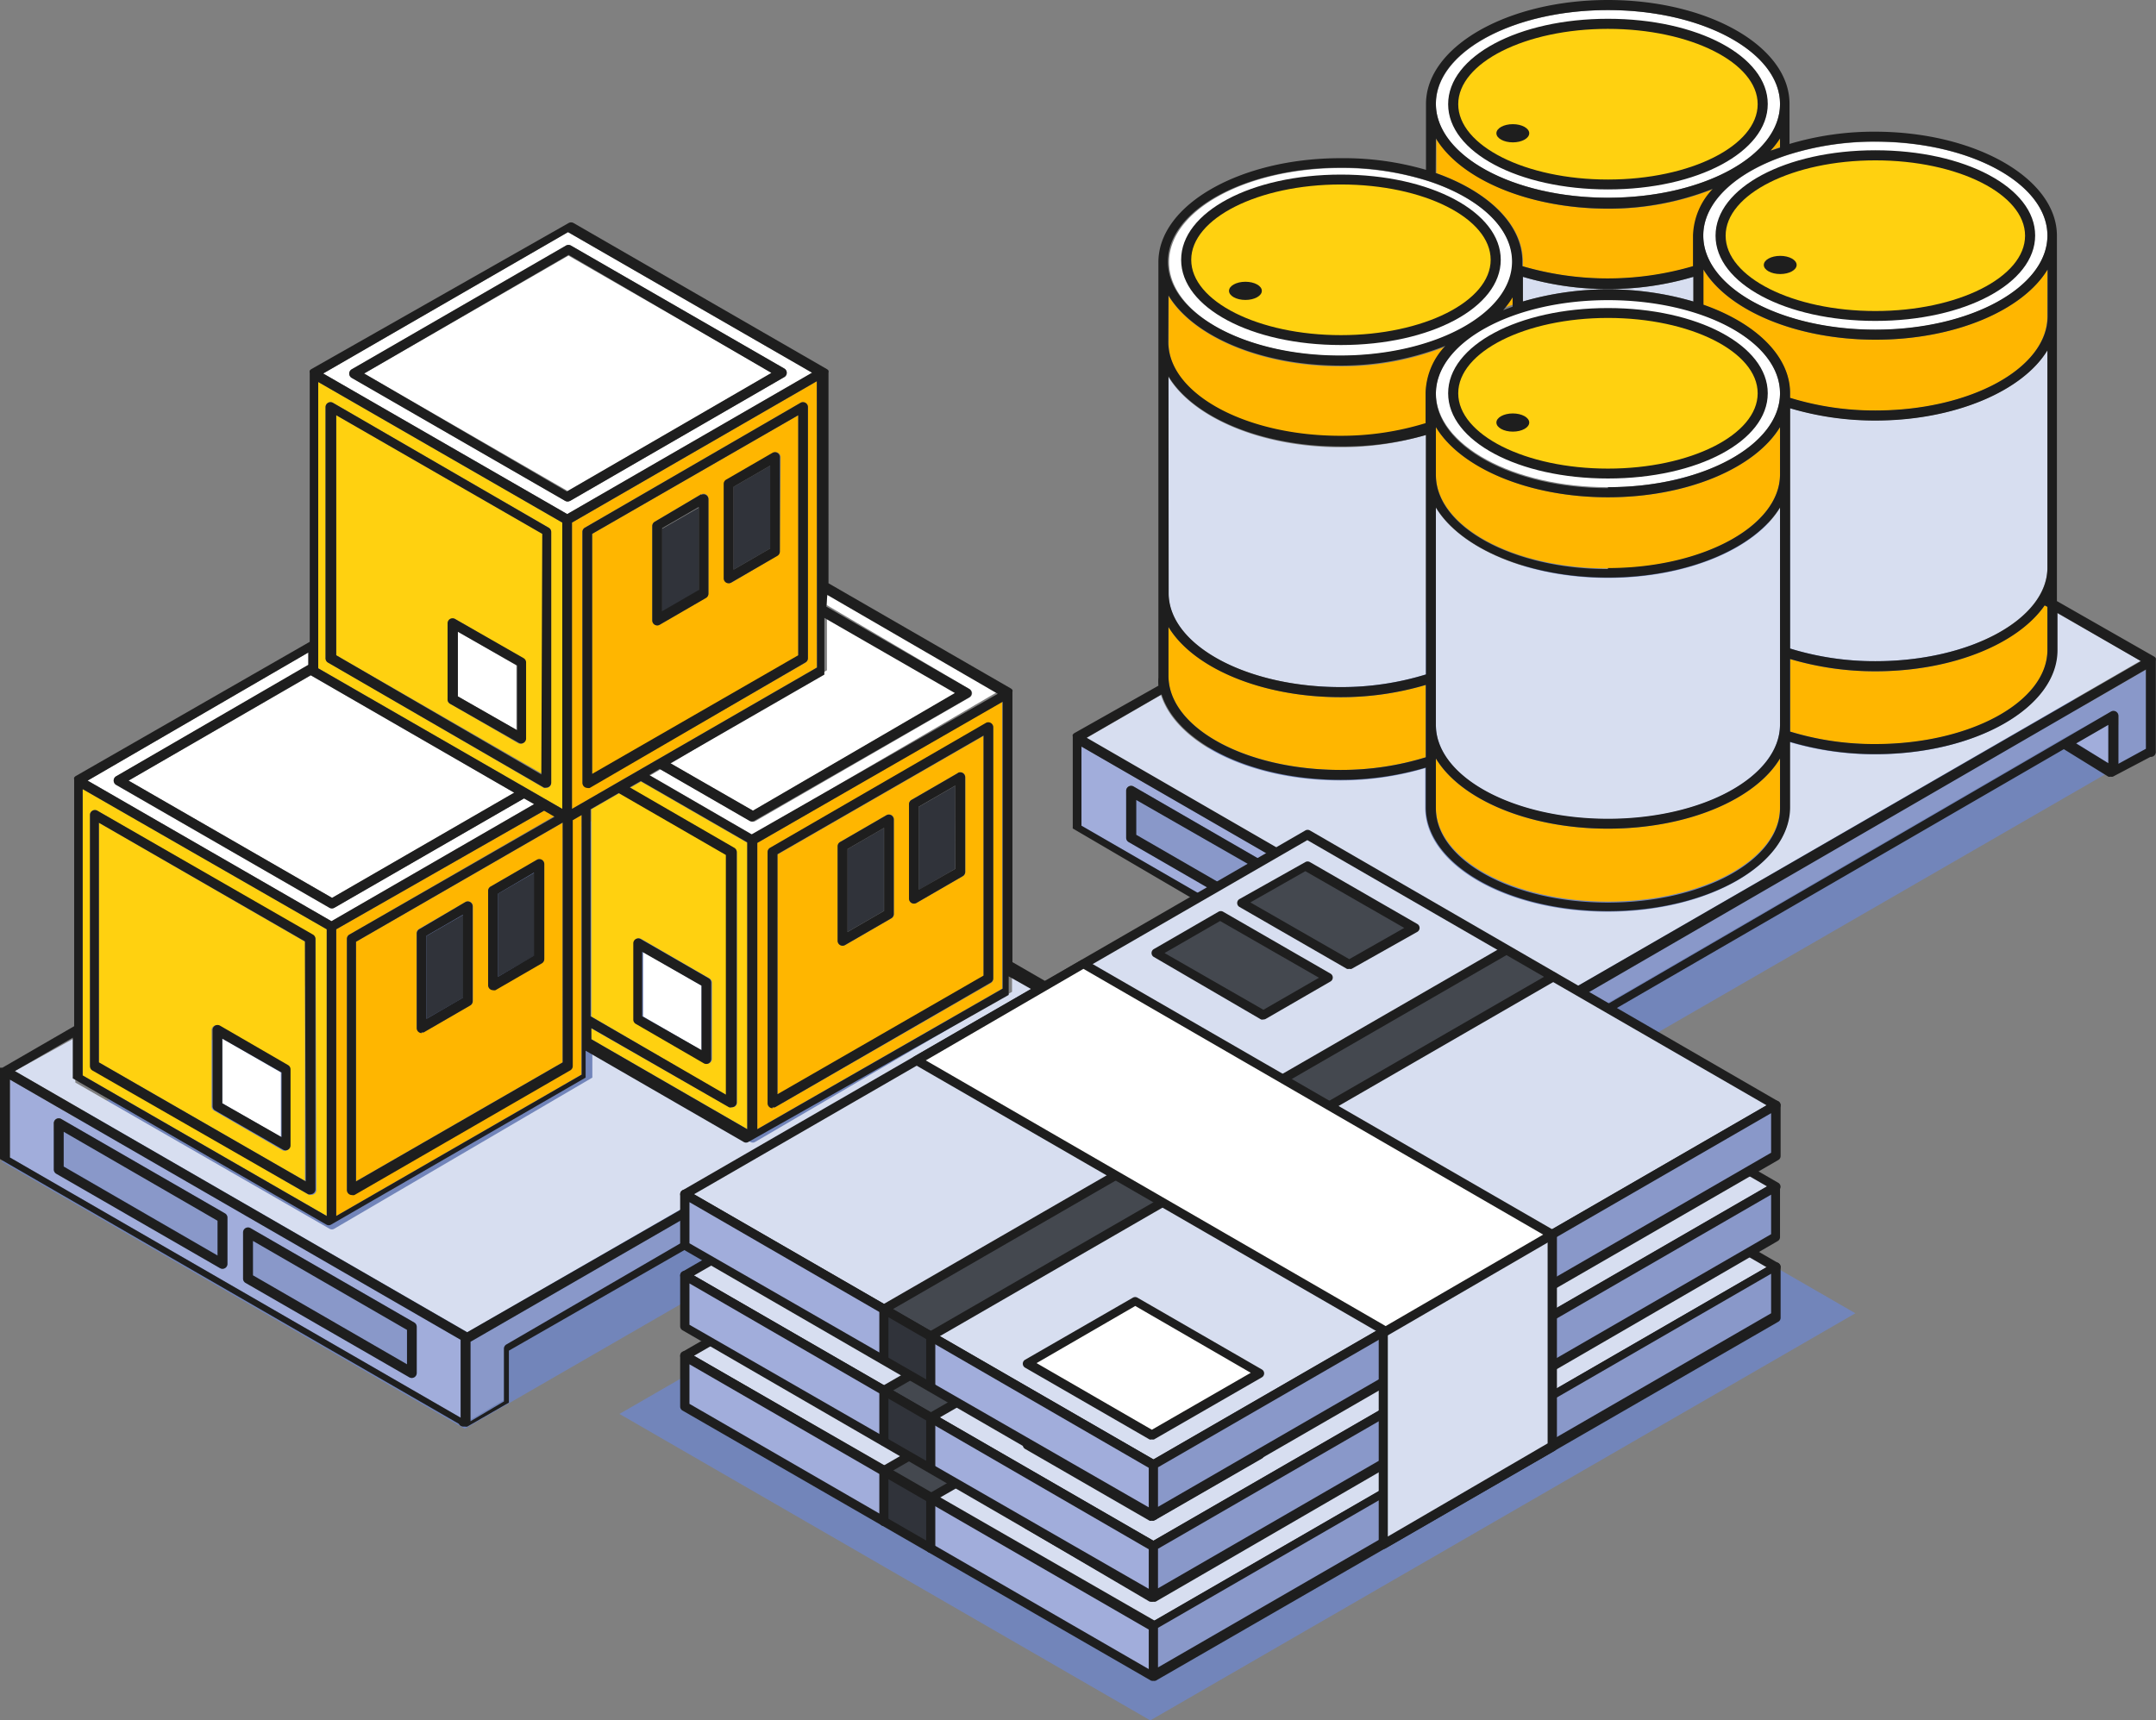 <?xml version="1.0" encoding="UTF-8"?> <svg xmlns="http://www.w3.org/2000/svg" viewBox="0 0 109.01 87.01"><rect x="0" y="0" width="109.01" height="87.01" fill="#808080" stroke="none"/> <defs> <style>.cls-1{fill:#7285ba;}.cls-2{fill:#ffb600;}.cls-3{fill:#fff;}.cls-4{fill:#d7def0;}.cls-5{fill:#8998c9;}.cls-6{fill:#a1addb;}.cls-7{fill:#1e1e1e;}.cls-8{fill:#ffd110;}.cls-9{fill:#30333a;}.cls-10{fill:#44484f;}</style> </defs> <title>Ресурс 2</title> <g id="Слой_2" data-name="Слой 2"> <g id="Layer_1" data-name="Layer 1"> <polygon class="cls-1" points="93.81 66.42 58.16 87.01 31.32 71.51 66.97 50.93 93.81 66.42"></polygon> <polygon class="cls-1" points="108.94 37.72 78.08 55.53 54.25 41.77 85.1 23.96 108.94 37.72"></polygon> <polygon class="cls-1" points="53.82 54.76 23.5 72.26 0.08 58.74 30.4 41.24 53.82 54.76"></polygon> <path class="cls-2" d="M90,21.6c-1.24,2.06-4.67,3.55-8.7,3.55s-7.45-1.49-8.7-3.55V24c0,2.62,3.9,4.75,8.7,4.75S90,26.6,90,24Z"></path> <path class="cls-2" d="M76,15.59l.48-.18v-.47A4.49,4.49,0,0,1,76,15.59Z"></path> <path class="cls-3" d="M81.3,15.13c-4.8,0-8.7,2.13-8.7,4.75s3.9,4.76,8.7,4.76S90,22.51,90,19.89,86.1,15.13,81.3,15.13Zm-4.81,6.7c-.46,0-.83-.21-.83-.46s.37-.46.83-.46.83.21.83.46S76.94,21.83,76.49,21.83Z"></path> <path class="cls-3" d="M81.3,10C86.1,10,90,7.88,90,5.26S86.1.51,81.3.51s-8.7,2.13-8.7,4.75S76.51,10,81.3,10ZM76.49,6.28c.46,0,.83.21.83.46s-.37.46-.83.46-.83-.21-.83-.46S76,6.28,76.49,6.28Z"></path> <path class="cls-2" d="M89.52,7.62,90,7.44V7A4.49,4.49,0,0,1,89.52,7.62Z"></path> <path class="cls-4" d="M85.62,15.24V14a15.05,15.05,0,0,1-4.31.62A15.09,15.09,0,0,1,77,14v1.25a15.4,15.4,0,0,1,8.63,0Z"></path> <path class="cls-2" d="M94.82,33.95a15.05,15.05,0,0,1-4.31-.62V37a14.5,14.5,0,0,0,4.31.64c4.8,0,8.7-2.13,8.7-4.76V30.69l-.14-.08C102,32.56,98.71,33.95,94.82,33.95Z"></path> <path class="cls-2" d="M77,13.23v.24a15.32,15.32,0,0,0,8.63,0V11.92a3.57,3.57,0,0,1,1-2.36,14.28,14.28,0,0,1-5.3,1c-4,0-7.45-1.49-8.7-3.55V8.76C75.23,9.69,77,11.34,77,13.23Z"></path> <path class="cls-2" d="M72.6,38.36v2.48c0,2.62,3.9,4.76,8.7,4.76S90,43.46,90,40.84V38.36c-1.24,2.06-4.67,3.55-8.7,3.55S73.85,40.43,72.6,38.36Z"></path> <path class="cls-3" d="M86.12,11.92c0,2.62,3.9,4.76,8.7,4.76s8.7-2.13,8.7-4.76-3.9-4.75-8.7-4.75a14.41,14.41,0,0,0-4.46.68h0C87.81,8.69,86.12,10.2,86.12,11.92Zm3.88,1c.46,0,.83.21.83.46s-.37.46-.83.46-.83-.21-.83-.46S89.55,12.93,90,12.93Z"></path> <path class="cls-4" d="M103.52,17.71c-1.24,2.06-4.67,3.55-8.7,3.55a15.05,15.05,0,0,1-4.31-.62V32.8a14.5,14.5,0,0,0,4.31.64c4.8,0,8.7-2.13,8.7-4.75Z"></path> <path class="cls-2" d="M103.52,13.63c-1.24,2.06-4.67,3.55-8.7,3.55s-7.45-1.49-8.7-3.55v1.79c2.63.93,4.38,2.58,4.38,4.47v.24a14.5,14.5,0,0,0,4.31.64c4.8,0,8.7-2.13,8.7-4.75Z"></path> <path class="cls-4" d="M90,33h0V25.68c-1.24,2.06-4.67,3.55-8.7,3.55s-7.45-1.49-8.7-3.55v11c0,2.62,3.9,4.75,8.7,4.75S90,39.28,90,36.65Z"></path> <path class="cls-5" d="M78.39,55.26l1.72-1v-2.7a.25.25,0,0,1,.13-.22l24.09-14,0,0L106.73,36a.25.25,0,0,1,.38.22v2.41l1.39-.76v-4L78.39,51.25Z"></path> <path class="cls-6" d="M54.68,41.76l23.2,13.39v-4L54.68,37.75Zm12,3.86a.25.25,0,0,1,.38-.22l8.43,4.87a.25.25,0,0,1,.13.22v2.37a.25.25,0,0,1-.38.22l-8.43-4.87a.25.25,0,0,1-.13-.22ZM56.94,40a.25.25,0,0,1,.38-.22l8.43,4.87a.25.25,0,0,1,.13.22v2.37a.25.25,0,0,1-.38.22l-8.43-4.87a.25.25,0,0,1-.13-.22Z"></path> <polygon class="cls-5" points="65.38 45.02 57.45 40.44 57.45 42.23 65.38 46.8 65.38 45.02"></polygon> <polygon class="cls-5" points="75.12 50.64 67.19 46.06 67.19 47.85 75.12 52.42 75.12 50.64"></polygon> <path class="cls-4" d="M104,31v1.89c0,2.9-4.13,5.26-9.21,5.26a15.05,15.05,0,0,1-4.31-.62v3.32c0,2.9-4.13,5.26-9.21,5.26s-9.21-2.36-9.21-5.26v-2a15.05,15.05,0,0,1-4.31.62c-4.51,0-8.27-1.87-9.05-4.32l-3.79,2.19L78.23,50.76l30-17.34Z"></path> <polygon class="cls-6" points="106.6 38.6 106.6 36.65 104.98 37.59 106.6 38.6"></polygon> <path class="cls-2" d="M67.78,38.94a14.49,14.49,0,0,0,4.31-.64V34.64a15.06,15.06,0,0,1-4.31.62c-4,0-7.45-1.49-8.7-3.55v2.48C59.08,36.81,63,38.94,67.78,38.94Z"></path> <path class="cls-3" d="M67.78,18c4.8,0,8.7-2.13,8.7-4.75,0-1.72-1.69-3.23-4.21-4.07h0a14.4,14.4,0,0,0-4.46-.68c-4.8,0-8.7,2.13-8.7,4.76S63,18,67.78,18ZM63,14.25c.46,0,.83.21.83.46s-.37.46-.83.46-.83-.21-.83-.46S62.51,14.25,63,14.25Z"></path> <path class="cls-4" d="M67.78,34.75a14.49,14.49,0,0,0,4.31-.64V22a15.06,15.06,0,0,1-4.31.62c-4,0-7.45-1.49-8.7-3.55V30C59.08,32.62,63,34.75,67.78,34.75Z"></path> <path class="cls-2" d="M67.78,22.07a14.49,14.49,0,0,0,4.31-.64V19.89a3.57,3.57,0,0,1,1-2.36,14.28,14.28,0,0,1-5.3,1c-4,0-7.45-1.49-8.7-3.55v2.38C59.08,19.94,63,22.07,67.78,22.07Z"></path> <path class="cls-7" d="M109,33.28l-.06-.06,0,0L104,30.4V11.92c0-2.9-4.13-5.26-9.21-5.26a14.9,14.9,0,0,0-4.31.62v-2C90.51,2.36,86.38,0,81.3,0S72.1,2.36,72.1,5.26V8.59A14.89,14.89,0,0,0,67.78,8c-5.08,0-9.21,2.36-9.21,5.26v21a3,3,0,0,0,0,.42L54.3,37.09l0,0-.06.06,0,0a.25.25,0,0,0,0,.11v4.59a.25.25,0,0,0,0,0,.26.26,0,0,0,0,.05l0,0,0,0,0,0,0,0L77.91,55.76a.25.25,0,0,0,.22.14h.09a.26.26,0,0,0,.13,0l2.14-1.23,0,0,0,0,0,0,0,0a202.75,202.75,0,0,1,0-.08V51.71l23.86-13.82,2.25,1.39h0a.25.25,0,0,0,.12,0,.25.25,0,0,0,.11,0h0l1.9-1A.25.25,0,0,0,109,38V33.42a.25.25,0,0,0,0-.11ZM90.36,7.84a14.41,14.41,0,0,1,4.46-.68c4.8,0,8.7,2.13,8.7,4.75s-3.9,4.76-8.7,4.76-8.7-2.13-8.7-4.76c0-1.72,1.69-3.23,4.21-4.06Zm4.46,25.6a14.5,14.5,0,0,1-4.31-.64V20.65a15.05,15.05,0,0,0,4.31.62c4,0,7.45-1.49,8.7-3.55v11C103.52,31.31,99.62,33.44,94.82,33.44Zm8.7-2.75v2.18c0,2.62-3.9,4.76-8.7,4.76A14.5,14.5,0,0,1,90.51,37V33.33a15.05,15.05,0,0,0,4.31.62c3.89,0,7.21-1.38,8.56-3.33Zm-8.7-9.93a14.5,14.5,0,0,1-4.31-.64v-.24c0-1.89-1.76-3.55-4.38-4.47V13.63c1.24,2.06,4.67,3.55,8.7,3.55s7.45-1.49,8.7-3.55V16C103.52,18.63,99.62,20.76,94.82,20.76ZM81.3,41.41c-4.8,0-8.7-2.13-8.7-4.75v-11c1.24,2.06,4.67,3.55,8.7,3.55s7.45-1.49,8.7-3.55V33h0v3.64C90,39.28,86.1,41.41,81.3,41.41Zm8.7-3v2.48c0,2.62-3.9,4.76-8.7,4.76s-8.7-2.13-8.7-4.76V38.36c1.24,2.06,4.67,3.55,8.7,3.55S88.76,40.43,90,38.36Zm-8.7-9.63c-4.8,0-8.7-2.13-8.7-4.75V21.6c1.24,2.06,4.67,3.55,8.7,3.55s7.45-1.49,8.7-3.55V24C90,26.6,86.1,28.73,81.3,28.73Zm0-4.09c-4.8,0-8.7-2.13-8.7-4.76s3.9-4.75,8.7-4.75S90,17.27,90,19.89,86.1,24.64,81.3,24.64Zm-5.3-9a4.49,4.49,0,0,0,.48-.65v.47Zm1-.35V14a15.09,15.09,0,0,0,4.31.62A15.05,15.05,0,0,0,85.62,14v1.25a15.4,15.4,0,0,0-8.63,0ZM89.52,7.62A4.49,4.49,0,0,0,90,7v.47ZM81.3.51C86.1.51,90,2.64,90,5.26S86.1,10,81.3,10s-8.7-2.13-8.7-4.76S76.51.51,81.3.51ZM72.6,7c1.24,2.06,4.67,3.55,8.7,3.55a14.28,14.28,0,0,0,5.3-1,3.57,3.57,0,0,0-1,2.36v1.55a15.32,15.32,0,0,1-8.63,0v-.24c0-1.89-1.76-3.55-4.38-4.47ZM67.78,8.48a14.4,14.4,0,0,1,4.46.68h0c2.52.83,4.21,2.34,4.21,4.07,0,2.62-3.9,4.75-8.7,4.75s-8.7-2.13-8.7-4.75S63,8.48,67.78,8.48Zm-8.7,6.46c1.24,2.06,4.67,3.55,8.7,3.55a14.28,14.28,0,0,0,5.3-1,3.57,3.57,0,0,0-1,2.36v1.55a14.49,14.49,0,0,1-4.31.64c-4.8,0-8.7-2.13-8.7-4.75Zm0,4.09c1.24,2.06,4.67,3.55,8.7,3.55A15.06,15.06,0,0,0,72.1,22V34.11a14.49,14.49,0,0,1-4.31.64c-4.8,0-8.7-2.13-8.7-4.75Zm0,12.68c1.24,2.06,4.67,3.55,8.7,3.55a15.06,15.06,0,0,0,4.31-.62V38.3a14.49,14.49,0,0,1-4.31.64c-4.8,0-8.7-2.13-8.7-4.76Zm18.8,23.45L54.68,41.76v-4l23.2,13.39Zm.34-4.4L54.94,37.31l3.79-2.19c.78,2.45,4.54,4.32,9.05,4.32a15.05,15.05,0,0,0,4.31-.62v2c0,2.9,4.13,5.26,9.21,5.26s9.21-2.36,9.21-5.26V37.52a15.05,15.05,0,0,0,4.31.62c5.08,0,9.21-2.36,9.21-5.26V31l4.22,2.44ZM106.6,38.6l-1.63-1,1.63-.94Zm1.9-.73-1.39.76V36.21a.25.25,0,0,0-.38-.22l-2.37,1.38,0,0-24.09,14a.25.25,0,0,0-.13.22v2.7l-1.72,1v-4L108.5,33.86Z"></path> <path class="cls-7" d="M65.5,47.46a.25.25,0,0,0,.38-.22V44.87a.25.25,0,0,0-.13-.22l-8.43-4.87a.25.25,0,0,0-.38.22v2.37a.25.25,0,0,0,.13.22Zm-8.05-7L65.38,45V46.8l-7.93-4.58Z"></path> <path class="cls-7" d="M75.24,53.08a.25.25,0,0,0,.38-.22V50.49a.25.25,0,0,0-.13-.22L67.06,45.4a.25.25,0,0,0-.38.22V48a.25.25,0,0,0,.13.22Zm-8.05-7,7.93,4.58v1.79l-7.93-4.58Z"></path> <ellipse class="cls-8" cx="67.8" cy="13.13" rx="7.82" ry="4.06"></ellipse> <path class="cls-7" d="M67.8,17.45c-4.53,0-8.08-1.89-8.08-4.31s3.55-4.31,8.08-4.31,8.08,1.89,8.08,4.31S72.33,17.45,67.8,17.45Zm0-8.12c-4.17,0-7.57,1.71-7.57,3.81s3.4,3.81,7.57,3.81,7.57-1.71,7.57-3.81S72,9.33,67.8,9.33Z"></path> <ellipse class="cls-8" cx="94.82" cy="11.92" rx="7.82" ry="4.06"></ellipse> <path class="cls-7" d="M94.82,16.23c-4.53,0-8.08-1.89-8.08-4.31S90.29,7.6,94.82,7.6s8.08,1.89,8.08,4.31S99.35,16.23,94.82,16.23Zm0-8.12c-4.17,0-7.57,1.71-7.57,3.81s3.4,3.81,7.57,3.81,7.57-1.71,7.57-3.81S99,8.11,94.82,8.11Z"></path> <ellipse class="cls-8" cx="81.3" cy="5.26" rx="7.82" ry="4.06"></ellipse> <path class="cls-7" d="M81.3,9.58c-4.53,0-8.08-1.89-8.08-4.31S76.77.95,81.3.95s8.08,1.89,8.08,4.31S85.83,9.58,81.3,9.58Zm0-8.12c-4.17,0-7.57,1.71-7.57,3.81s3.4,3.81,7.57,3.81,7.57-1.71,7.57-3.81S85.47,1.46,81.3,1.46Z"></path> <ellipse class="cls-8" cx="81.3" cy="19.89" rx="7.82" ry="4.06"></ellipse> <path class="cls-7" d="M81.3,24.2c-4.53,0-8.08-1.89-8.08-4.31s3.55-4.31,8.08-4.31,8.08,1.89,8.08,4.31S85.83,24.2,81.3,24.2Zm0-8.12c-4.17,0-7.57,1.71-7.57,3.81s3.4,3.81,7.57,3.81,7.57-1.71,7.57-3.81S85.47,16.08,81.3,16.08Z"></path> <ellipse class="cls-7" cx="76.49" cy="6.74" rx="0.83" ry="0.46"></ellipse> <ellipse class="cls-7" cx="90.01" cy="13.4" rx="0.83" ry="0.46"></ellipse> <ellipse class="cls-7" cx="62.97" cy="14.71" rx="0.83" ry="0.46"></ellipse> <ellipse class="cls-7" cx="76.49" cy="21.37" rx="0.83" ry="0.46"></ellipse> <polygon class="cls-9" points="27.03 44.13 25.18 45.2 25.18 49.4 27.03 48.33 27.03 44.13"></polygon> <polygon class="cls-3" points="26.11 33.65 23.15 31.95 23.15 35.22 26.11 36.92 26.11 33.65"></polygon> <path class="cls-2" d="M28.92,40.91l12.38-7.15V19.28L28.92,26.43Zm.52-14a.25.25,0,0,1,.12-.22l10.92-6.32a.25.25,0,0,1,.37.22v12.7a.25.25,0,0,1-.12.22L29.82,39.81a.25.25,0,0,1-.12,0,.25.25,0,0,1-.25-.25Z"></path> <polygon class="cls-9" points="37.09 28.81 38.94 27.74 38.94 23.55 37.09 24.62 37.09 28.81"></polygon> <polygon class="cls-9" points="33.47 30.95 35.33 29.88 35.33 25.68 33.47 26.75 33.47 30.95"></polygon> <path class="cls-3" d="M41.06,18.85,28.72,11.74,16.34,18.89,28.68,26Zm-23.28.26a.25.25,0,0,1,0-.43l10.83-6.26a.25.25,0,0,1,.25,0l10.79,6.22a.25.25,0,0,1,0,.43L28.83,25.33a.25.25,0,0,1-.25,0Z"></path> <polygon class="cls-3" points="39.04 18.86 28.74 12.93 18.41 18.89 28.7 24.83 39.04 18.86"></polygon> <polygon class="cls-9" points="23.42 46.27 21.56 47.34 21.56 51.53 23.42 50.46 23.42 46.27"></polygon> <path class="cls-2" d="M28.45,53.73V41.61L18,47.63V59.75Zm-3.77-8.66a.25.25,0,0,1,.12-.22l2.35-1.36a.25.25,0,0,1,.37.22v4.77a.25.25,0,0,1-.12.22L25.05,50a.25.25,0,0,1-.37-.22Zm-3.61,2.13a.25.25,0,0,1,.12-.22l2.35-1.36a.25.25,0,0,1,.37.22v4.77a.25.25,0,0,1-.12.22l-2.35,1.36a.25.25,0,0,1-.37-.22Z"></path> <path class="cls-2" d="M17,47V61.5L29.4,54.35V41.22l-.45.26V53.87a.25.25,0,0,1-.12.22L17.91,60.4a.25.25,0,0,1-.12,0,.25.25,0,0,1-.25-.25V47.49a.25.25,0,0,1,.12-.22l10.38-6L27.51,41Z"></path> <polygon class="cls-9" points="46.45 45.01 48.3 43.94 48.3 39.74 46.45 40.81 46.45 45.01"></polygon> <polygon class="cls-9" points="42.84 47.14 44.69 46.07 44.69 41.88 42.84 42.95 42.84 47.14"></polygon> <path class="cls-3" d="M49.15,35.05a.25.25,0,0,1-.12.22L38.19,41.53a.25.25,0,0,1-.25,0L33.4,38.91l-.53.31,5.18,3L50.42,35l-8.62-5v.6L49,34.84A.25.25,0,0,1,49.15,35.05Z"></path> <path class="cls-3" d="M38.07,41l10.34-6-6.6-3.8v2.65a.23.23,0,0,1,0,0,.24.24,0,0,1,0,.05l0,0,0,0,0,0,0,0L33.9,38.62Z"></path> <path class="cls-2" d="M49.73,37.22l-10.42,6V55.36l10.42-6Zm-4.53,9a.25.25,0,0,1-.12.22l-2.35,1.36a.25.25,0,0,1-.37-.22V42.8a.25.25,0,0,1,.12-.22l2.35-1.36a.25.25,0,0,1,.37.22Zm3.61-2.13a.25.25,0,0,1-.12.22l-2.35,1.36a.25.25,0,0,1-.37-.22V40.67a.25.25,0,0,1,.12-.22l2.35-1.36a.25.25,0,0,1,.37.22Z"></path> <path class="cls-8" d="M31.32,40.11l-1.42.82V51.41l6.84,4V43.24ZM36,53.55a.25.25,0,0,1-.37.22l-3.45-2a.25.25,0,0,1-.12-.22V47.71a.25.25,0,0,1,.37-.22l3.45,2a.25.25,0,0,1,.12.22Z"></path> <path class="cls-2" d="M38.29,57.11,50.67,50V35.48L38.29,42.63Zm.52-14a.25.25,0,0,1,.12-.22l10.92-6.31a.25.25,0,0,1,.37.22v12.7a.25.25,0,0,1-.12.22L39.18,56a.25.25,0,0,1-.12,0,.25.25,0,0,1-.25-.25Z"></path> <polygon class="cls-3" points="32.52 51.41 35.47 53.12 35.47 49.85 32.52 48.14 32.52 51.41"></polygon> <path class="cls-8" d="M29.9,52.56l7.89,4.55V42.63l-5.38-3.1,0,0-.56.32,5.29,3.06a.25.25,0,0,1,.12.22v12.7A.25.25,0,0,1,37,56a.25.25,0,0,1-.12,0l-7-4Z"></path> <path class="cls-2" d="M40.36,21,29.94,27V39.17l10.42-6Zm-4.54,9a.25.25,0,0,1-.12.22L33.35,31.6a.25.25,0,0,1-.37-.22V26.61a.25.25,0,0,1,.12-.22L35.45,25a.25.25,0,0,1,.37.22Zm3.61-2.13a.25.25,0,0,1-.12.22L37,29.46a.25.25,0,0,1-.37-.22V24.48a.25.25,0,0,1,.12-.22l2.35-1.36a.25.25,0,0,1,.37.22Z"></path> <path class="cls-4" d="M51.17,49.22v.89a.25.25,0,0,1,0,0,.25.25,0,0,1,0,.05l0,0,0,0,0,0,0,0L38.17,57.76h0a.23.23,0,0,1-.22,0h0l-8-4.62v1.36a.23.23,0,0,1,0,0,.24.24,0,0,1,0,0l0,0,0,0,0,0,0,0L16.89,62.15h0a.23.23,0,0,1-.22,0h0L3.81,54.75l0,0,0,0,0,0,0,0a.24.24,0,0,1,0,0,.23.23,0,0,1,0,0V52.48L.75,54.17,23.63,67.38l29.5-17Z"></path> <path class="cls-8" d="M5,53.73l10.42,6V47.63L5,41.61Zm5.7-1.63a.25.25,0,0,1,.37-.22l3.45,2a.25.25,0,0,1,.12.22v3.85a.25.25,0,0,1-.37.22l-3.45-2a.25.25,0,0,1-.12-.22Z"></path> <polygon class="cls-2" points="51.51 55.43 51.51 53.52 49.91 54.44 51.51 55.43"></polygon> <polygon class="cls-5" points="20.57 67.26 12.79 62.76 12.79 64.52 20.57 69.01 20.57 67.26"></polygon> <polygon class="cls-3" points="14.2 54.24 11.24 52.53 11.24 55.8 14.2 57.51 14.2 54.24"></polygon> <path class="cls-8" d="M16.52,47,4.18,39.91V54.39L16.52,61.5ZM16,60.18a.25.25,0,0,1-.25.25.25.25,0,0,1-.12,0L4.67,54.08a.25.25,0,0,1-.12-.22V41.17A.25.25,0,0,1,4.92,41l10.92,6.32a.25.25,0,0,1,.12.22Z"></path> <polygon class="cls-5" points="11 61.73 3.22 57.24 3.22 58.99 11 63.49 11 61.73"></polygon> <path class="cls-6" d="M.5,58.54,23.29,71.7V67.76L.5,54.6Zm11.79,3.79a.25.25,0,0,1,.37-.22l8.29,4.78a.25.25,0,0,1,.12.22v2.33a.25.25,0,0,1-.37.22l-8.29-4.78a.25.25,0,0,1-.12-.22ZM2.72,56.81a.25.25,0,0,1,.37-.22l8.29,4.78a.25.25,0,0,1,.12.22v2.33a.25.25,0,0,1-.37.22L2.84,59.36a.25.25,0,0,1-.12-.22Z"></path> <path class="cls-8" d="M17,33.14l10.42,6V27L17,21Zm5.7-1.63A.25.25,0,0,1,23,31.3l3.45,2a.25.25,0,0,1,.12.22v3.85a.25.25,0,0,1-.37.22l-3.45-2a.25.25,0,0,1-.12-.22Z"></path> <path class="cls-8" d="M28.43,26.43,16.09,19.32V33.8l12.34,7.11ZM27.87,39.6a.25.25,0,0,1-.25.25.25.25,0,0,1-.12,0L16.58,33.5a.25.25,0,0,1-.12-.22V20.59a.25.25,0,0,1,.37-.22l10.92,6.32a.25.25,0,0,1,.12.22Z"></path> <polygon class="cls-3" points="16.79 45.41 26 40.09 15.72 34.16 15.71 34.16 6.5 39.48 16.79 45.41"></polygon> <path class="cls-5" d="M23.79,71.8l1.69-1V68.17A.25.25,0,0,1,25.6,68L49.27,54.24l0,0,2.33-1.35a.25.25,0,0,1,.37.22v2.37l1.37-.75V50.78L23.79,67.86Z"></path> <path class="cls-3" d="M27,40.67l-.51-.29-9.59,5.53a.25.25,0,0,1-.25,0L5.87,39.7a.25.25,0,0,1,0-.43l9.72-5.61V33L4.43,39.48l12.33,7.11Z"></path> <path class="cls-7" d="M53.83,50.21l-.06-.06,0,0-2.58-1.49V35a.24.24,0,0,0,0-.11l0,0-.06-.06,0,0-9.24-5.33V18.85a.24.24,0,0,0,0-.11l0,0-.06-.06,0,0-12.83-7.4a.25.25,0,0,0-.25,0L15.72,18.68l0,0-.06.06,0,0a.24.24,0,0,0,0,.11V32.46L3.81,39.26l0,0-.06.06,0,0a.24.24,0,0,0,0,.11V51.9L.12,54l0,0L0,54l0,0a.24.24,0,0,0,0,.11v4.51a.24.24,0,0,0,0,0,.25.25,0,0,0,0,0l0,0,0,0,0,0,0,0,23.2,13.39a.25.25,0,0,0,.22.14h.09a.25.25,0,0,0,.12,0l2.1-1.21,0,0,0,0,0,0,0,0a.23.23,0,0,0,0,0,.22.22,0,0,0,0,0V68.31L49.42,54.73l2.21,1.36h0a.23.23,0,0,0,.23,0h0l1.87-1a.25.25,0,0,0,.13-.22V50.35a.24.24,0,0,0,0-.11Zm-12-20.12,8.62,5L38,42.2l-5.18-3,.53-.31,4.54,2.62a.25.25,0,0,0,.25,0L49,35.27a.25.25,0,0,0,0-.43l-7.22-4.16Zm8.87,5.4V50L38.29,57.11V42.63ZM36.86,56A.25.25,0,0,0,37,56a.25.25,0,0,0,.25-.25V43.1a.25.25,0,0,0-.12-.22l-5.29-3.06.56-.32,0,0,5.38,3.1V57.11L29.9,52.56V52Zm-7-4.6V40.93l1.42-.82,5.42,3.13V55.36ZM41.68,34.12l0,0,0,0,0,0,0,0a.24.24,0,0,0,0-.05.23.23,0,0,0,0,0V31.25l6.6,3.8L38.07,41l-4.17-2.4Zm-.37-.36L28.92,40.91V26.43l12.38-7.15ZM17.66,47.27a.25.25,0,0,0-.12.22v12.7a.25.25,0,0,0,.25.25.25.25,0,0,0,.13,0l10.92-6.31a.25.25,0,0,0,.12-.22V41.48l.45-.26V54.35L17,61.5V47L27.51,41l.53.31Zm10.79-5.67V53.73L18,59.75V47.63Zm.27-29.86,12.34,7.11L28.68,26,16.34,18.89ZM16.09,19.32l12.34,7.11V40.91L16.09,33.8Zm-.38,14.83h0L26,40.09l-9.21,5.32L6.5,39.48ZM15.59,33v.62L5.87,39.26a.25.25,0,0,0,0,.43l10.79,6.22a.25.25,0,0,0,.25,0l9.59-5.53.51.29L16.76,46.59,4.43,39.48ZM4.18,39.91,16.52,47V61.5L4.18,54.39ZM23.29,71.7.5,58.54V54.6L23.29,67.76Zm.33-4.32L.75,54.17l2.93-1.69v2.06a.23.23,0,0,0,0,0,.24.24,0,0,0,0,0l0,0,0,0,0,0,0,0,12.83,7.4h0a.23.23,0,0,0,.22,0h0l12.88-7.44,0,0,0,0,0,0,0,0a.24.24,0,0,0,0,0,.23.23,0,0,0,0,0V53.14l8,4.62h0a.23.23,0,0,0,.22,0h0L51,50.32l0,0,0,0,0,0,0,0a.25.25,0,0,0,0-.05.25.25,0,0,0,0,0v-.89l2,1.13ZM51.51,55.43l-1.6-1,1.6-.93Zm1.87-.72L52,55.46V53.09a.25.25,0,0,0-.37-.22l-2.33,1.35,0,0L25.6,68a.25.25,0,0,0-.12.22v2.66l-1.69,1V67.86L53.38,50.78Z"></path> <path class="cls-7" d="M11.13,64.14a.25.25,0,0,0,.37-.22V61.59a.25.25,0,0,0-.12-.22L3.09,56.59a.25.25,0,0,0-.37.22v2.33a.25.25,0,0,0,.12.22Zm-7.91-6.9L11,61.74v1.76L3.22,59Z"></path> <path class="cls-7" d="M20.7,69.66a.25.25,0,0,0,.37-.22V67.11a.25.25,0,0,0-.12-.22l-8.29-4.78a.25.25,0,0,0-.37.22v2.33a.25.25,0,0,0,.12.22Zm-7.91-6.9,7.79,4.5V69l-7.79-4.5Z"></path> <path class="cls-7" d="M15.83,47.27,4.92,41a.25.25,0,0,0-.37.22v12.7a.25.25,0,0,0,.12.22L15.58,60.4a.25.25,0,0,0,.12,0,.25.25,0,0,0,.25-.25V47.49A.25.25,0,0,0,15.83,47.27Zm-.37,12.48L5,53.73V41.61l10.42,6Z"></path> <path class="cls-7" d="M24.93,50.08a.25.25,0,0,0,.12,0l2.35-1.36a.25.25,0,0,0,.12-.22V43.7a.25.25,0,0,0-.37-.22L24.8,44.84a.25.25,0,0,0-.12.22v4.77a.25.25,0,0,0,.25.25Zm.25-4.88L27,44.13v4.2L25.18,49.4Z"></path> <path class="cls-7" d="M14.32,58.15a.25.25,0,0,0,.37-.22V54.09a.25.25,0,0,0-.12-.22l-3.45-2a.25.25,0,0,0-.37.22v3.85a.25.25,0,0,0,.12.22Zm-3.08-5.62,3,1.71v3.27l-3-1.71Z"></path> <path class="cls-7" d="M21.31,52.21a.25.25,0,0,0,.12,0l2.35-1.36a.25.25,0,0,0,.12-.22V45.84a.25.25,0,0,0-.37-.22L21.19,47a.25.25,0,0,0-.12.22V52a.25.25,0,0,0,.25.25Zm.25-4.88,1.85-1.07v4.2l-1.85,1.07Z"></path> <path class="cls-7" d="M28.83,25.33l10.83-6.26a.25.25,0,0,0,0-.43L28.87,12.42a.25.25,0,0,0-.25,0L17.78,18.68a.25.25,0,0,0,0,.43l10.79,6.22a.25.25,0,0,0,.25,0ZM18.41,18.89l10.34-6L39,18.86l-10.34,6Z"></path> <path class="cls-7" d="M27.74,26.69,16.83,20.37a.25.25,0,0,0-.37.22v12.7a.25.25,0,0,0,.12.22l10.92,6.32a.25.25,0,0,0,.12,0,.25.25,0,0,0,.25-.25V26.9A.25.25,0,0,0,27.74,26.69Zm-.37,12.48L17,33.14V21l10.42,6Z"></path> <path class="cls-7" d="M29.69,39.85a.25.25,0,0,0,.13,0L40.73,33.5a.25.25,0,0,0,.12-.22V20.59a.25.25,0,0,0-.37-.22L29.57,26.69a.25.25,0,0,0-.12.22V39.6a.25.25,0,0,0,.25.25ZM29.94,27l10.42-6V33.14l-10.42,6Z"></path> <path class="cls-7" d="M39.06,22.9l-2.35,1.36a.25.25,0,0,0-.12.22v4.77a.25.25,0,0,0,.37.22l2.35-1.36a.25.25,0,0,0,.12-.22V23.12a.25.25,0,0,0-.37-.22Zm-.12,4.84-1.85,1.07V24.62l1.85-1.07Z"></path> <path class="cls-7" d="M26.23,37.57a.25.25,0,0,0,.37-.22V33.51a.25.25,0,0,0-.12-.22L23,31.3a.25.25,0,0,0-.37.22v3.85a.25.25,0,0,0,.12.22Zm-3.08-5.62,3,1.71v3.27l-3-1.71Z"></path> <path class="cls-7" d="M35.45,25,33.1,26.39a.25.25,0,0,0-.12.22v4.77a.25.25,0,0,0,.37.22l2.35-1.36a.25.25,0,0,0,.12-.22V25.25a.25.25,0,0,0-.37-.22Zm-.12,4.84-1.85,1.07v-4.2l1.85-1.07Z"></path> <path class="cls-7" d="M39.06,56a.25.25,0,0,0,.13,0L50.1,49.69a.25.25,0,0,0,.12-.22V36.78a.25.25,0,0,0-.37-.22L38.93,42.88a.25.25,0,0,0-.12.22v12.7a.25.25,0,0,0,.25.25Zm.25-12.8,10.42-6V49.34l-10.42,6Z"></path> <path class="cls-7" d="M48.43,39.1l-2.35,1.36a.25.25,0,0,0-.12.22v4.77a.25.25,0,0,0,.37.22l2.35-1.36a.25.25,0,0,0,.12-.22V39.31a.25.25,0,0,0-.37-.22Zm-.12,4.84L46.45,45v-4.2l1.85-1.07Z"></path> <path class="cls-7" d="M32.39,47.49a.25.25,0,0,0-.37.22v3.85a.25.25,0,0,0,.12.22l3.45,2a.25.25,0,0,0,.37-.22V49.7a.25.25,0,0,0-.12-.22Zm3.08,5.62-3-1.71V48.14l3,1.71Z"></path> <path class="cls-7" d="M44.82,41.23l-2.35,1.36a.25.25,0,0,0-.12.22v4.77a.25.25,0,0,0,.37.22l2.35-1.36a.25.25,0,0,0,.12-.22V41.45a.25.25,0,0,0-.37-.22Zm-.12,4.84-1.85,1.07v-4.2l1.85-1.07Z"></path> <polygon class="cls-4" points="89.8 64.08 58.32 82.25 34.63 68.57 66.1 50.4 89.8 64.08"></polygon> <polygon class="cls-10" points="76.18 56.16 44.67 74.36 47.1 75.78 78.56 57.55 76.18 56.16"></polygon> <path class="cls-7" d="M58.32,82.48a.23.23,0,0,1-.12,0L34.51,68.77a.23.23,0,0,1,0-.4L66,50.2a.23.23,0,0,1,.23,0L89.91,63.88a.23.23,0,0,1,0,.4L58.44,82.45A.23.23,0,0,1,58.32,82.48ZM35.09,68.57,58.32,82l31-17.91L66.1,50.66Z"></path> <polygon class="cls-6" points="34.63 71.14 34.63 68.57 58.32 82.25 58.32 84.81 34.63 71.14"></polygon> <polygon class="cls-9" points="44.73 76.95 44.58 74.44 47.1 75.78 47.06 78.31 44.73 76.95"></polygon> <path class="cls-7" d="M58.32,85a.23.23,0,0,1-.12,0L34.51,71.34a.23.23,0,0,1-.12-.2V68.57a.23.23,0,0,1,.35-.2L58.44,82a.23.23,0,0,1,.12.2v2.57a.23.23,0,0,1-.23.23ZM34.86,71,58.09,84.42v-2L34.86,69Z"></path> <polygon class="cls-5" points="89.8 64.08 89.8 66.64 58.32 84.81 58.32 82.25 89.8 64.08"></polygon> <path class="cls-7" d="M58.32,85a.23.23,0,0,1-.23-.23V82.25a.23.23,0,0,1,.12-.2L89.68,63.88a.23.23,0,0,1,.35.2v2.57a.23.23,0,0,1-.12.2L58.44,85A.23.23,0,0,1,58.32,85Zm.23-2.67v2l31-17.91v-2Z"></path> <path class="cls-7" d="M44.69,77.18a.23.23,0,0,1-.23-.23V74.38a.23.23,0,0,1,.12-.2L76,56a.23.23,0,0,1,.23.4L44.92,74.51v2.43A.23.23,0,0,1,44.69,77.18Z"></path> <path class="cls-7" d="M47.06,78.54a.23.23,0,0,1-.23-.23V75.75a.23.23,0,0,1,.12-.2L78.42,57.37a.23.23,0,0,1,.23.4L47.29,75.88v2.43A.23.23,0,0,1,47.06,78.54Z"></path> <polygon class="cls-3" points="63.69 77.59 58.24 80.73 51.95 77.1 57.4 73.96 63.69 77.59"></polygon> <path class="cls-7" d="M58.24,81a.23.23,0,0,1-.12,0L51.83,77.3a.23.23,0,0,1,0-.4l5.45-3.14a.23.23,0,0,1,.23,0l6.29,3.63a.23.23,0,0,1,0,.4l-5.45,3.14A.23.23,0,0,1,58.24,81ZM52.41,77.1l5.83,3.36,5-2.88L57.4,74.23Z"></path> <polygon class="cls-10" points="71.49 55.1 68.22 56.99 62.8 53.86 66.07 51.97 71.49 55.1"></polygon> <path class="cls-7" d="M68.22,57.22a.23.23,0,0,1-.12,0l-5.43-3.13a.23.23,0,0,1,0-.4L66,51.77a.23.23,0,0,1,.23,0l5.43,3.13a.23.23,0,0,1,0,.4l-3.27,1.89A.23.23,0,0,1,68.22,57.22Zm-5-3.36,5,2.87L71,55.1l-5-2.87Z"></path> <polygon class="cls-10" points="67.15 57.61 63.88 59.5 58.45 56.37 61.72 54.48 67.15 57.61"></polygon> <path class="cls-7" d="M63.88,59.73a.23.23,0,0,1-.12,0l-5.43-3.13a.23.23,0,0,1,0-.4l3.27-1.89a.23.23,0,0,1,.23,0l5.43,3.13a.23.23,0,0,1,0,.4L64,59.7A.23.23,0,0,1,63.88,59.73Zm-5-3.36,5,2.87,2.81-1.62-5-2.87Z"></path> <polygon class="cls-4" points="89.8 60.02 58.32 78.19 34.63 64.51 66.1 46.34 89.8 60.02"></polygon> <polygon class="cls-10" points="76.18 52.1 44.67 70.3 47.1 71.72 78.56 53.49 76.18 52.1"></polygon> <path class="cls-7" d="M58.32,78.42a.23.23,0,0,1-.12,0L34.51,64.71a.23.23,0,0,1,0-.4L66,46.14a.23.23,0,0,1,.23,0L89.91,59.82a.23.23,0,0,1,0,.4L58.44,78.39A.23.23,0,0,1,58.32,78.42ZM35.09,64.51,58.32,77.92,89.34,60,66.1,46.61Z"></path> <polygon class="cls-6" points="34.63 67.08 34.63 64.51 58.32 78.19 58.32 80.76 34.63 67.08"></polygon> <polygon class="cls-9" points="44.73 72.89 44.58 70.39 47.1 71.72 47.06 74.26 44.73 72.89"></polygon> <path class="cls-7" d="M58.32,81a.23.23,0,0,1-.12,0L34.51,67.28a.23.23,0,0,1-.12-.2V64.51a.23.23,0,0,1,.35-.2L58.44,78a.23.23,0,0,1,.12.2v2.57a.23.23,0,0,1-.23.23Zm-23.46-14L58.09,80.36v-2L34.86,64.91Z"></path> <polygon class="cls-5" points="89.8 60.02 89.8 62.59 58.32 80.76 58.32 78.19 89.8 60.02"></polygon> <path class="cls-7" d="M58.32,81a.23.23,0,0,1-.23-.23V78.19a.23.23,0,0,1,.12-.2L89.68,59.82A.23.23,0,0,1,90,60v2.57a.23.23,0,0,1-.12.2L58.44,81A.23.23,0,0,1,58.32,81Zm.23-2.67v2l31-17.91v-2Z"></path> <path class="cls-7" d="M44.69,73.12a.23.23,0,0,1-.23-.23V70.32a.23.23,0,0,1,.12-.2L76,52a.23.23,0,0,1,.23.4L44.92,70.46v2.43A.23.23,0,0,1,44.69,73.12Z"></path> <path class="cls-7" d="M47.06,74.49a.23.23,0,0,1-.23-.23V71.69a.23.23,0,0,1,.12-.2L78.42,53.32a.23.23,0,0,1,.23.4L47.29,71.82v2.43A.23.23,0,0,1,47.06,74.49Z"></path> <polygon class="cls-3" points="63.69 73.53 58.24 76.68 51.95 73.05 57.4 69.9 63.69 73.53"></polygon> <path class="cls-7" d="M58.24,76.91a.23.23,0,0,1-.12,0l-6.29-3.63a.23.23,0,0,1,0-.4l5.45-3.14a.23.23,0,0,1,.23,0l6.29,3.63a.23.23,0,0,1,0,.4l-5.45,3.14A.23.23,0,0,1,58.24,76.91ZM52.41,73l5.83,3.36,5-2.88L57.4,70.17Z"></path> <polygon class="cls-10" points="71.49 51.05 68.22 52.93 62.8 49.8 66.07 47.91 71.49 51.05"></polygon> <path class="cls-7" d="M68.22,53.16a.23.23,0,0,1-.12,0L62.68,50a.23.23,0,0,1,0-.4L66,47.71a.23.23,0,0,1,.23,0l5.43,3.13a.23.23,0,0,1,0,.4l-3.27,1.89A.23.23,0,0,1,68.22,53.16Zm-5-3.36,5,2.87L71,51l-5-2.87Z"></path> <polygon class="cls-10" points="67.15 53.55 63.88 55.44 58.45 52.31 61.72 50.42 67.15 53.55"></polygon> <path class="cls-7" d="M63.88,55.67a.23.23,0,0,1-.12,0l-5.43-3.13a.23.23,0,0,1,0-.4l3.27-1.89a.23.23,0,0,1,.23,0l5.43,3.13a.23.23,0,0,1,0,.4L64,55.64A.23.23,0,0,1,63.88,55.67Zm-5-3.36,5,2.87,2.81-1.62-5-2.87Z"></path> <polygon class="cls-4" points="89.8 55.9 58.32 74.08 34.63 60.4 66.1 42.23 89.8 55.9"></polygon> <polygon class="cls-10" points="76.18 47.99 44.67 66.18 47.1 67.61 78.56 49.38 76.18 47.99"></polygon> <path class="cls-7" d="M58.32,74.31a.23.23,0,0,1-.12,0L34.51,60.6a.23.23,0,0,1,0-.4L66,42a.23.23,0,0,1,.23,0L89.91,55.7a.23.23,0,0,1,0,.4L58.44,74.28A.23.23,0,0,1,58.32,74.31ZM35.09,60.4,58.32,73.81l31-17.91L66.1,42.49Z"></path> <polygon class="cls-6" points="34.63 62.97 34.63 60.4 58.32 74.08 58.32 76.64 34.63 62.97"></polygon> <polygon class="cls-9" points="44.73 68.78 44.58 66.27 47.1 67.61 47.06 70.14 44.73 68.78"></polygon> <path class="cls-7" d="M58.32,76.88a.23.23,0,0,1-.12,0L34.51,63.17a.23.23,0,0,1-.12-.2V60.4a.23.23,0,0,1,.35-.2L58.44,73.88a.23.23,0,0,1,.12.2v2.57a.23.23,0,0,1-.23.23Zm-23.46-14L58.09,76.24v-2L34.86,60.8Z"></path> <polygon class="cls-5" points="89.8 55.9 89.8 58.47 58.32 76.64 58.32 74.08 89.8 55.9"></polygon> <path class="cls-7" d="M58.32,76.88a.23.23,0,0,1-.23-.23V74.08a.23.23,0,0,1,.12-.2L89.68,55.7a.23.23,0,0,1,.35.2v2.57a.23.23,0,0,1-.12.2L58.44,76.84A.23.23,0,0,1,58.32,76.88Zm.23-2.67v2l31-17.91v-2Z"></path> <path class="cls-7" d="M44.69,69a.23.23,0,0,1-.23-.23V66.21a.23.23,0,0,1,.12-.2L76,47.87a.23.23,0,0,1,.23.4L44.92,66.34v2.43A.23.23,0,0,1,44.69,69Z"></path> <path class="cls-7" d="M47.06,70.37a.23.23,0,0,1-.23-.23V67.57a.23.23,0,0,1,.12-.2L78.42,49.2a.23.23,0,0,1,.23.4L47.29,67.71v2.43A.23.23,0,0,1,47.06,70.37Z"></path> <polygon class="cls-3" points="63.69 69.42 58.24 72.56 51.95 68.93 57.4 65.79 63.69 69.42"></polygon> <path class="cls-7" d="M58.24,72.8a.23.23,0,0,1-.12,0l-6.29-3.63a.23.23,0,0,1,0-.4l5.45-3.14a.23.23,0,0,1,.23,0l6.29,3.63a.23.23,0,0,1,0,.4l-5.45,3.14A.23.23,0,0,1,58.24,72.8Zm-5.83-3.86,5.83,3.37,5-2.88L57.4,66.05Z"></path> <polygon class="cls-10" points="71.49 46.93 68.22 48.82 62.8 45.69 66.07 43.8 71.49 46.93"></polygon> <path class="cls-7" d="M68.22,49a.23.23,0,0,1-.12,0l-5.43-3.13a.23.23,0,0,1,0-.4L66,43.6a.23.23,0,0,1,.23,0l5.43,3.13a.23.23,0,0,1,0,.4L68.34,49A.23.23,0,0,1,68.22,49Zm-5-3.36,5,2.87L71,46.93l-5-2.87Z"></path> <polygon class="cls-10" points="67.15 49.44 63.88 51.33 58.45 48.2 61.72 46.31 67.15 49.44"></polygon> <path class="cls-7" d="M63.88,51.56a.23.23,0,0,1-.12,0L58.34,48.4a.23.23,0,0,1,0-.4l3.27-1.89a.23.23,0,0,1,.23,0l5.43,3.13a.23.23,0,0,1,0,.4L64,51.53A.23.23,0,0,1,63.88,51.56Zm-5-3.36,5,2.87,2.81-1.62-5-2.87Z"></path> <polygon class="cls-3" points="78.48 73.18 78.48 62.44 54.78 48.76 46.34 53.63 69.94 67.25 69.94 78.11 78.48 73.18"></polygon> <polygon class="cls-4" points="78.4 73.04 78.48 62.44 69.86 67.42 69.86 77.98 78.4 73.04"></polygon> <path class="cls-7" d="M69.94,78.34a.23.23,0,0,1-.23-.23V67.39L46.23,53.83a.23.23,0,0,1,0-.4l8.44-4.87a.23.23,0,0,1,.23,0L78.6,62.24a.23.23,0,0,1,.12.2V73.18a.23.23,0,0,1-.12.2l-8.54,4.93A.23.23,0,0,1,69.94,78.34ZM46.81,53.63,70.05,67.06a.23.23,0,0,1,.12.2V77.71L78.25,73V62.57L54.78,49ZM78.48,73.18h0Z"></path> <path class="cls-7" d="M69.78,67.73a.23.23,0,0,1-.12-.43l8.71-5.06a.23.23,0,0,1,.23.4L69.89,67.7A.23.23,0,0,1,69.78,67.73Z"></path> </g> </g> </svg> 